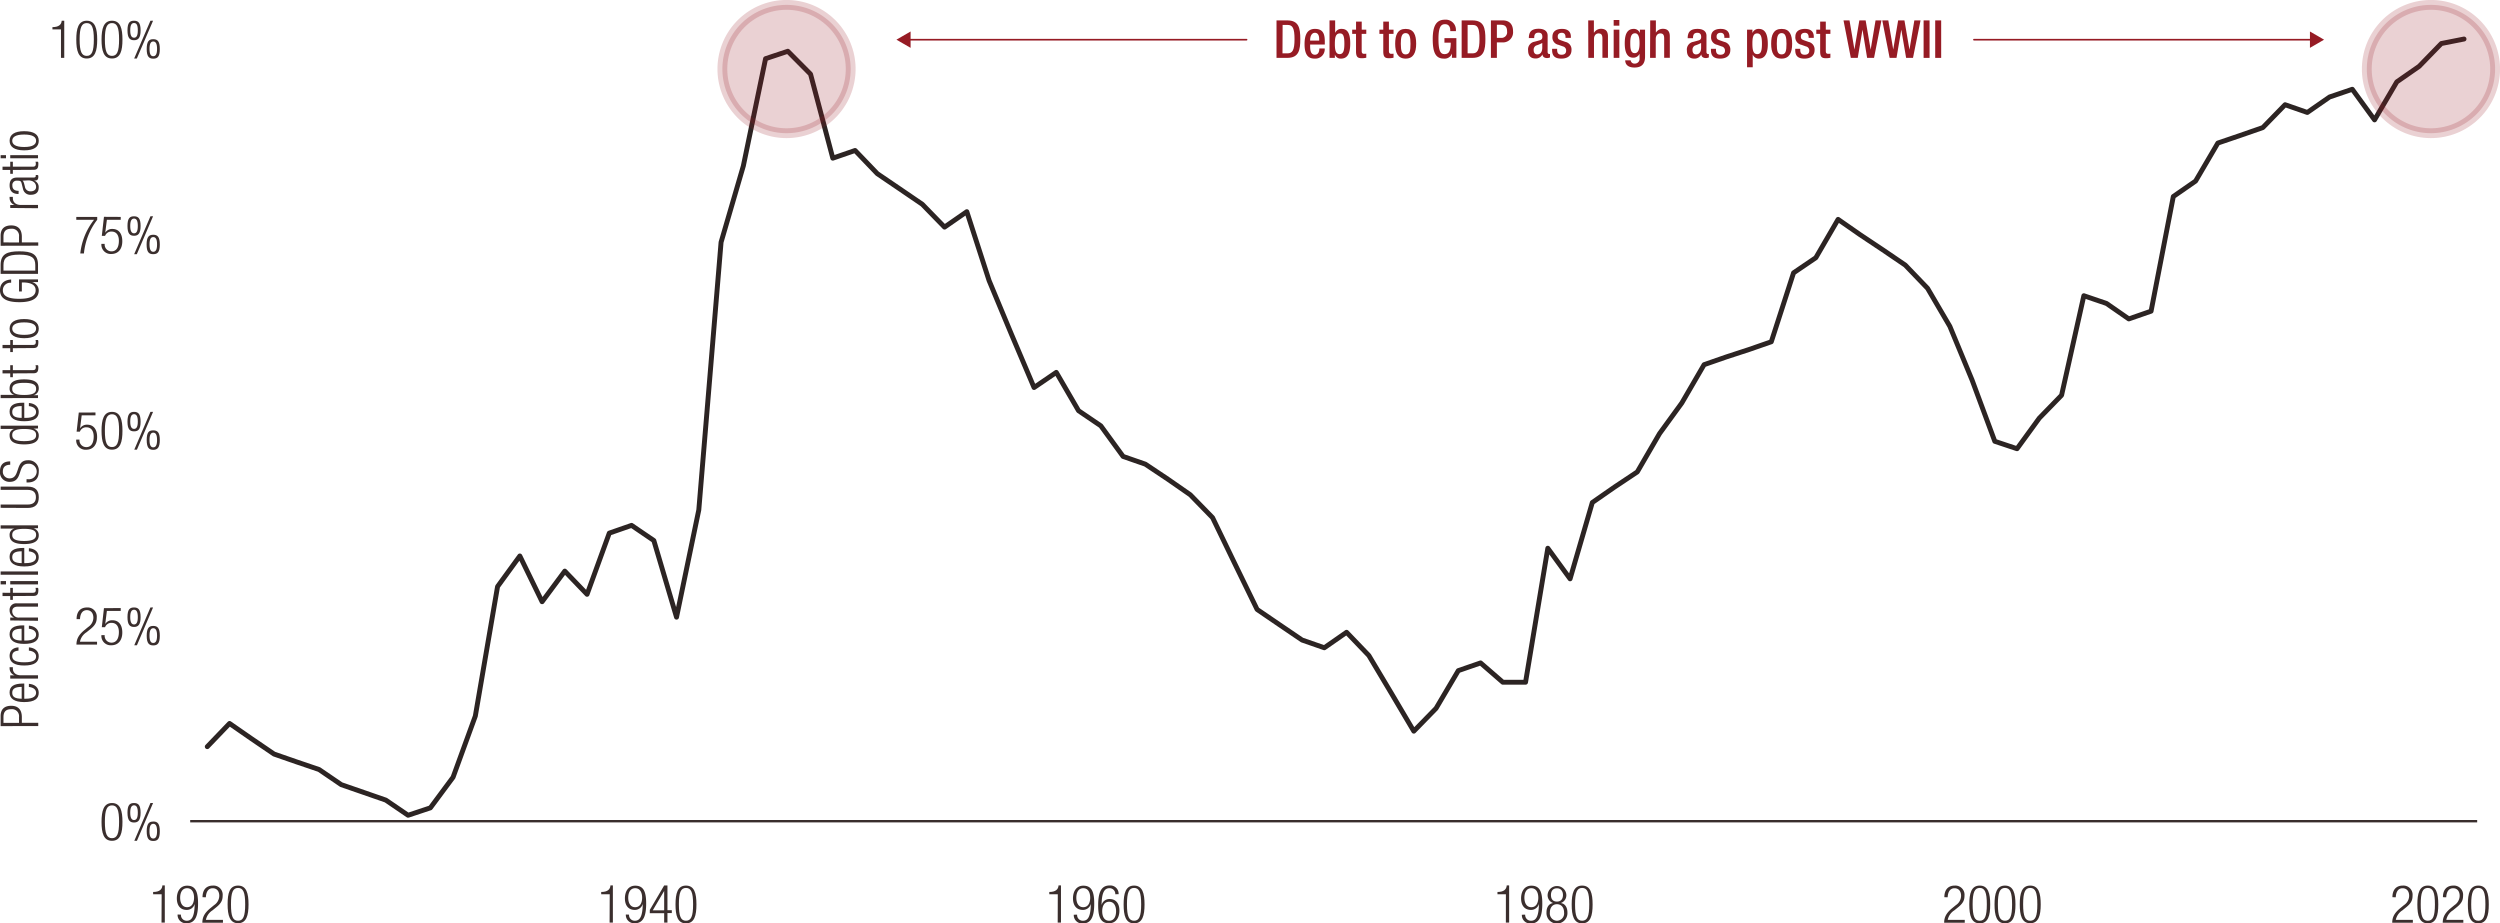 <svg xmlns="http://www.w3.org/2000/svg" viewBox="0 0 762.27 281.54"><defs><style>.cls-1,.cls-4,.cls-6{fill:none;}.cls-1{stroke:#2c2423;stroke-width:1.5px;}.cls-1,.cls-6{stroke-linecap:round;}.cls-1,.cls-4{stroke-linejoin:round;}.cls-2,.cls-5{fill:#961b24;}.cls-2,.cls-6{stroke:#961b24;stroke-miterlimit:8;}.cls-2{stroke-width:3px;opacity:0.2;}.cls-3{fill:#3a2e2d;}.cls-4{stroke:#392e2d;stroke-width:0.75px;}.cls-6{stroke-width:0.5px;}</style></defs><g id="Layer_7" data-name="Layer 7"><polyline class="cls-1" points="63.2 227.66 69.99 220.59 76.78 225.3 83.57 229.92 90.36 232.28 97.28 234.63 104.06 239.25 110.85 241.6 117.64 243.96 124.43 248.58 131.22 246.32 138.14 236.99 144.93 218.33 151.71 178.85 158.5 169.52 165.29 183.47 172.21 174.14 179 181.21 185.78 162.55 192.57 160.19 199.36 164.81 206.28 188.18 213.07 155.48 219.86 73.86 226.65 50.59 233.43 17.89 240.22 15.63 247.14 22.6 253.93 48.23 260.72 45.88 267.5 52.95 274.29 57.56 281.21 62.28 288 69.25 294.79 64.54 301.58 85.55 308.37 101.86 315.29 118.16 322.07 113.54 328.86 125.23 335.65 129.84 342.44 139.17 349.23 141.53 356.15 146.15 362.93 150.86 369.72 157.83 376.51 171.88 383.3 185.82 390.22 190.54 397.01 195.15 403.79 197.51 410.58 192.79 417.37 199.87 424.29 211.46 431.08 222.94 437.87 215.97 444.65 204.48 451.44 202.13 458.23 208.02 465.15 208.02 471.94 167.16 478.73 176.49 485.51 153.22 492.3 148.5 499.22 143.89 506.01 132.2 512.8 122.87 519.59 111.19 526.37 108.83 533.29 106.57 540.08 104.21 546.87 83.19 553.66 78.58 560.45 66.89 567.23 71.61 574.15 76.22 580.94 80.84 587.73 87.91 594.52 99.5 601.31 115.9 608.23 134.56 615.01 136.82 621.8 127.49 628.59 120.51 635.38 90.17 642.3 92.53 649.09 97.24 655.88 94.88 662.66 59.92 669.45 55.21 676.24 43.62 683.16 41.26 689.95 38.9 696.74 31.93 703.52 34.29 710.31 29.57 717.23 27.22 724.02 36.55 730.81 24.96 737.6 20.24 744.38 13.27 751.3 11.9"/></g><g id="US_recessions" data-name="US recessions"><path class="cls-2" d="M222.67,21.56a19.56,19.56,0,1,1,19.55,19.55,19.55,19.55,0,0,1-19.55-19.55Z" transform="translate(-2.41 -0.5)"/><path class="cls-2" d="M724.07,21.56a19.56,19.56,0,1,1,19.55,19.55,19.55,19.55,0,0,1-19.55-19.55Z" transform="translate(-2.41 -0.5)"/></g><g id="labels"><path class="cls-3" d="M36.56,245.35c2.58,0,3.19,2.42,3.19,5.76s-.61,5.76-3.19,5.76-3.19-2.41-3.19-5.76S34,245.35,36.56,245.35Zm0,10.72c1.55,0,2.16-1.32,2.16-5s-.61-5-2.16-5-2.17,1.33-2.17,5S35,256.07,36.56,256.07Z" transform="translate(-2.41 -0.5)"/><path class="cls-3" d="M43.28,245.35c1.28,0,2,.62,2,2.94s-.74,3-2,3-2-.62-2-3S42,245.35,43.28,245.35Zm0,5.19c.69,0,1.15-.53,1.15-2.25s-.46-2.24-1.15-2.24-1.16.55-1.16,2.24S42.6,250.54,43.28,250.54Zm5-5.19h.8l-4.92,11.52h-.8Zm.86,5.63c1.29,0,2,.63,2,3s-.73,2.94-2,2.94-2-.62-2-2.94S47.83,251,49.11,251Zm0,5.19c.69,0,1.16-.53,1.16-2.24s-.47-2.24-1.16-2.24-1.15.54-1.15,2.24S48.44,256.17,49.11,256.17Z" transform="translate(-2.41 -0.5)"/><path class="cls-3" d="M2.6,221.9v-3.08c0-2.2,1.3-3.12,3.24-3.12,1.76,0,3.23.87,3.23,3.47v1.71h5v1Zm5.61-1v-1.74a2.15,2.15,0,0,0-2.37-2.42c-1.72,0-2.37.86-2.37,2.42v1.74Z" transform="translate(-2.41 -0.5)"/><path class="cls-3" d="M11.22,209c1.8.14,3,1.13,3,2.73,0,1.79-1.25,2.84-4.45,2.84-2.95,0-4.44-1.05-4.44-2.92s1.3-2.73,4.13-2.73h.35v4.63h.4c2.45,0,3.2-.86,3.2-1.8s-.72-1.63-2.2-1.79Zm-2.2.94c-2.11,0-2.88.62-2.88,1.81s.77,1.77,2.88,1.8Z" transform="translate(-2.41 -0.5)"/><path class="cls-3" d="M5.53,207.41v-1H6.86v0a2.25,2.25,0,0,1-1.52-2.14,1.26,1.26,0,0,1,0-.33h1a2.58,2.58,0,0,0,0,.46c0,1.05.77,2,2.42,2H14v1Z" transform="translate(-2.41 -0.5)"/><path class="cls-3" d="M11.22,197.88c1.8.15,3,1.13,3,2.7,0,1.79-1.25,2.84-4.45,2.84-2.95,0-4.44-1-4.44-2.92,0-1.6,1-2.52,2.72-2.62v1c-1.33.11-1.92.64-1.92,1.66s.64,1.9,3.65,1.9c3.2,0,3.63-.91,3.63-1.81s-.72-1.59-2.2-1.75Z" transform="translate(-2.41 -0.5)"/><path class="cls-3" d="M11.22,191.26c1.8.14,3,1.13,3,2.73,0,1.78-1.25,2.84-4.45,2.84-2.95,0-4.44-1.06-4.44-2.92s1.3-2.73,4.13-2.73h.35v4.63h.4c2.45,0,3.2-.87,3.2-1.81s-.72-1.62-2.2-1.79ZM9,192.2c-2.11,0-2.88.62-2.88,1.8s.77,1.77,2.88,1.81Z" transform="translate(-2.41 -0.5)"/><path class="cls-3" d="M5.53,189.68v-.87H6.72v0a2.38,2.38,0,0,1-1.38-2.17,2,2,0,0,1,2.27-2.17H14v1H7.89c-1.17,0-1.75.48-1.75,1.45a1.93,1.93,0,0,0,2.18,1.87H14v1Z" transform="translate(-2.41 -0.5)"/><path class="cls-3" d="M6.33,182.24v1.16h-.8v-1.16H3.18v-1H5.53v-1.5h.8v1.5h6.1c.67,0,.9-.29.9-.91a1.83,1.83,0,0,0-.1-.59H14a1.47,1.47,0,0,1,.1.67c0,1.29-.35,1.79-1.49,1.79Z" transform="translate(-2.41 -0.5)"/><path class="cls-3" d="M2.6,178.68v-1H4.24v1Zm2.93,0v-1H14v1Z" transform="translate(-2.41 -0.5)"/><path class="cls-3" d="M2.6,175.74v-1H14v1Z" transform="translate(-2.41 -0.5)"/><path class="cls-3" d="M11.22,167.65c1.8.14,3,1.13,3,2.73,0,1.79-1.25,2.84-4.45,2.84-2.95,0-4.44-1.05-4.44-2.92s1.3-2.73,4.13-2.73h.35v4.63h.4c2.45,0,3.2-.86,3.2-1.81s-.72-1.62-2.2-1.78Zm-2.2.94c-2.11,0-2.88.62-2.88,1.8s.77,1.78,2.88,1.81Z" transform="translate(-2.41 -0.5)"/><path class="cls-3" d="M12.62,161.6v0a2.1,2.1,0,0,1,1.61,2.08c0,1.86-1.51,2.71-4.45,2.71s-4.44-.85-4.44-2.71a1.88,1.88,0,0,1,1.47-2v0H2.6v-1H14v.86Zm.8,2c0-1-.49-1.85-3.64-1.85s-3.64.87-3.64,1.85.5,1.85,3.64,1.85S13.42,164.5,13.42,163.55Z" transform="translate(-2.41 -0.5)"/><path class="cls-3" d="M2.6,155.34v-1h8.22c1.71,0,2.54-.73,2.54-2.23s-.83-2.24-2.54-2.24H2.6v-1h8.23c2.4,0,3.4,1.17,3.4,3.26s-1,3.25-3.4,3.25Z" transform="translate(-2.41 -0.5)"/><path class="cls-3" d="M5.53,142.21c-1.41,0-2.25.65-2.25,2a2,2,0,0,0,2.05,2.15c3.4,0,1.53-5.52,5.55-5.52a3.11,3.11,0,0,1,3.35,3.45c0,2.14-1.16,3.32-3.4,3.32H10.5v-1h.43A2.37,2.37,0,1,0,11,141.9c-3.39,0-1.46,5.52-5.6,5.52a2.88,2.88,0,0,1-3-3.14c0-2.12,1.09-3.1,3.12-3.1Z" transform="translate(-2.41 -0.5)"/><path class="cls-3" d="M12.62,131.21v0a2.1,2.1,0,0,1,1.61,2.07c0,1.87-1.51,2.72-4.45,2.72s-4.44-.85-4.44-2.72a1.88,1.88,0,0,1,1.47-2v0H2.6v-1H14v.86Zm.8,1.95c0-1-.49-1.86-3.64-1.86s-3.64.88-3.64,1.86S6.64,135,9.78,135,13.42,134.11,13.42,133.16Z" transform="translate(-2.41 -0.5)"/><path class="cls-3" d="M11.22,123.37c1.8.14,3,1.13,3,2.73,0,1.79-1.25,2.84-4.45,2.84-2.95,0-4.44-1-4.44-2.92s1.3-2.73,4.13-2.73h.35v4.63h.4c2.45,0,3.2-.86,3.2-1.8s-.72-1.63-2.2-1.79Zm-2.2.94c-2.11,0-2.88.62-2.88,1.81s.77,1.77,2.88,1.8Z" transform="translate(-2.41 -0.5)"/><path class="cls-3" d="M2.6,121.89v-1H6.81v0a1.89,1.89,0,0,1-1.47-2c0-1.87,1.51-2.72,4.44-2.72s4.45.85,4.45,2.72A2.09,2.09,0,0,1,12.62,121v0H14v.87Zm10.82-2.81c0-1-.49-1.85-3.64-1.85s-3.64.89-3.64,1.85.5,1.85,3.64,1.85S13.42,120.05,13.42,119.08Z" transform="translate(-2.41 -0.5)"/><path class="cls-3" d="M6.33,114.35v1.17h-.8v-1.17H3.18v-1H5.53v-1.5h.8v1.5h6.1c.67,0,.9-.28.9-.91a1.83,1.83,0,0,0-.1-.59H14a1.5,1.5,0,0,1,.1.67c0,1.3-.35,1.79-1.49,1.79Z" transform="translate(-2.41 -0.5)"/><path class="cls-3" d="M6.33,106.67v1.17h-.8v-1.17H3.18v-1H5.53v-1.5h.8v1.5h6.1c.67,0,.9-.29.9-.91a1.74,1.74,0,0,0-.1-.59H14a1.47,1.47,0,0,1,.1.67c0,1.29-.35,1.78-1.49,1.78Z" transform="translate(-2.41 -0.5)"/><path class="cls-3" d="M5.34,100.7c0-1.86,1.49-2.92,4.44-2.92s4.45,1.06,4.45,2.92-1.49,2.92-4.45,2.92S5.34,102.57,5.34,100.7Zm8.08,0c0-1.07-.92-1.9-3.64-1.9s-3.64.83-3.64,1.9.93,1.9,3.64,1.9S13.42,101.77,13.42,100.7Z" transform="translate(-2.41 -0.5)"/><path class="cls-3" d="M9.07,89.36H8.21V85.7H14v.8H12.14v0A2.67,2.67,0,0,1,14.23,89c0,2.33-1.81,3.64-5.91,3.64S2.41,91.37,2.41,89c0-2.17,1.43-3.15,3.4-3.28v1A2.26,2.26,0,0,0,3.28,89c0,1.62,1.34,2.61,5,2.61s5-1,5-2.61-1.38-2.38-4-2.38H9.07Z" transform="translate(-2.41 -0.5)"/><path class="cls-3" d="M2.6,84V81.26c0-3.32,2-4.13,5.72-4.13S14,77.94,14,81.26V84Zm10.57-1V81.33c0-2.24-1.12-3.18-4.84-3.18s-4.86.94-4.86,3.18V83Z" transform="translate(-2.41 -0.5)"/><path class="cls-3" d="M2.6,75.44V72.36c0-2.21,1.3-3.13,3.24-3.13,1.76,0,3.23.88,3.23,3.48v1.7h5v1Zm5.61-1V72.67a2.15,2.15,0,0,0-2.37-2.42c-1.72,0-2.37.86-2.37,2.42v1.74Z" transform="translate(-2.41 -0.5)"/><path class="cls-3" d="M5.53,63.91V63H6.86v0a2.25,2.25,0,0,1-1.52-2.14,1.26,1.26,0,0,1,0-.33h1a2.58,2.58,0,0,0,0,.46c0,1.05.77,2,2.42,2H14v1Z" transform="translate(-2.41 -0.5)"/><path class="cls-3" d="M8.06,59.65c-1.74,0-2.72-.83-2.72-2.62s.91-2.39,2.26-2.39h5c.48,0,.71-.16.71-.5v-.27H14a1.23,1.23,0,0,1,.1.45c0,.75-.18,1.23-1.06,1.23h-.29v0a2.06,2.06,0,0,1,1.45,2.19c0,1.48-.93,2.15-2.41,2.15a2.24,2.24,0,0,1-2.35-1.71L9,56.41c-.19-.67-.35-.82-1.35-.82a1.31,1.31,0,0,0-1.47,1.47c0,1.14.69,1.63,1.92,1.63Zm1.17-4.06v0c.29.09.47.64.56,1l.21.8a1.66,1.66,0,0,0,1.76,1.45c1,0,1.66-.51,1.66-1.34,0-1.17-.88-2-2.4-2Z" transform="translate(-2.41 -0.5)"/><path class="cls-3" d="M6.33,52.32v1.17h-.8V52.32H3.18v-1H5.53v-1.5h.8v1.5h6.1c.67,0,.9-.28.9-.9a1.84,1.84,0,0,0-.1-.6H14a1.53,1.53,0,0,1,.1.67c0,1.3-.35,1.79-1.49,1.79Z" transform="translate(-2.41 -0.5)"/><path class="cls-3" d="M2.6,48.76v-.95H4.24v.95Zm2.93,0v-.95H14v.95Z" transform="translate(-2.41 -0.5)"/><path class="cls-3" d="M5.34,43.42c0-1.87,1.49-2.92,4.44-2.92s4.45,1,4.45,2.92-1.49,2.92-4.45,2.92S5.34,45.28,5.34,43.42Zm8.08,0c0-1.07-.92-1.9-3.64-1.9s-3.64.83-3.64,1.9.93,1.9,3.64,1.9S13.42,44.49,13.42,43.42Z" transform="translate(-2.41 -0.5)"/><path class="cls-3" d="M21,9.47H18.4v-.7c1.91,0,2.76-.77,2.82-1.95H22V18.15H21Z" transform="translate(-2.41 -0.5)"/><path class="cls-3" d="M28.86,6.82c2.58,0,3.19,2.41,3.19,5.76s-.61,5.76-3.19,5.76-3.19-2.42-3.19-5.76S26.28,6.82,28.86,6.82Zm0,10.72c1.55,0,2.16-1.33,2.16-5s-.61-5-2.16-5-2.17,1.33-2.17,5S27.3,17.54,28.86,17.54Z" transform="translate(-2.41 -0.5)"/><path class="cls-3" d="M36.56,6.82c2.58,0,3.19,2.41,3.19,5.76s-.61,5.76-3.19,5.76-3.19-2.42-3.19-5.76S34,6.82,36.56,6.82Zm0,10.72c1.55,0,2.16-1.33,2.16-5s-.61-5-2.16-5-2.17,1.33-2.17,5S35,17.54,36.56,17.54Z" transform="translate(-2.41 -0.5)"/><path class="cls-3" d="M43.28,6.82c1.28,0,2,.62,2,2.94s-.74,3-2,3-2-.63-2-3S42,6.82,43.28,6.82Zm0,5.18c.69,0,1.15-.53,1.15-2.24S44,7.52,43.28,7.52s-1.16.55-1.16,2.24S42.6,12,43.28,12Zm5-5.18h.8L44.13,18.34h-.81Zm.86,5.63c1.29,0,2,.62,2,3s-.73,2.94-2,2.94-2-.62-2-2.94S47.83,12.45,49.11,12.45Zm0,5.19c.69,0,1.16-.53,1.16-2.24s-.47-2.25-1.16-2.25S48,13.7,48,15.4,48.44,17.64,49.11,17.64Z" transform="translate(-2.41 -0.5)"/><line class="cls-4" x1="57.99" y1="250.39" x2="755.31" y2="250.39"/><path class="cls-3" d="M51.7,273.17H49.1v-.7c1.91,0,2.76-.77,2.82-2h.74v11.33h-1Z" transform="translate(-2.41 -0.5)"/><path class="cls-3" d="M57.58,279.38a1.74,1.74,0,0,0,1.8,1.86c1.57,0,2.34-1.41,2.39-5.15l0,0a2.46,2.46,0,0,1-2.44,1.85c-2,0-3-1.44-3-3.52s1-3.87,3.15-3.87c2.57,0,3.32,1.89,3.32,5.46S62.06,282,59.33,282a2.53,2.53,0,0,1-2.77-2.66Zm1.88-2.27c1.55,0,2.12-1.44,2.12-2.9s-.57-2.89-2.12-2.89-2.12,1.44-2.12,2.89S57.89,277.11,59.46,277.11Z" transform="translate(-2.41 -0.5)"/><path class="cls-3" d="M64.16,274.07c0-2.19,1.07-3.55,3.21-3.55a2.78,2.78,0,0,1,2.93,3.07c0,1.38-.42,2.29-1.88,3.49l-1.23,1a4.46,4.46,0,0,0-2,2.9h5.2v.86H64.11c0-1.87.85-3.09,2.37-4.37l1.22-1a3.45,3.45,0,0,0,1.57-2.82c0-1.51-.83-2.32-2-2.32s-2,.86-2.09,2.75Z" transform="translate(-2.41 -0.5)"/><path class="cls-3" d="M75,270.52c2.58,0,3.19,2.41,3.19,5.76S77.53,282,75,282s-3.19-2.41-3.19-5.76S72.37,270.52,75,270.52Zm0,10.72c1.56,0,2.17-1.33,2.17-5s-.61-5-2.17-5-2.16,1.33-2.16,5S73.39,281.24,75,281.24Z" transform="translate(-2.41 -0.5)"/><path class="cls-3" d="M25.76,189.27c0-2.19,1.08-3.55,3.21-3.55a2.79,2.79,0,0,1,2.94,3.07c0,1.38-.42,2.29-1.88,3.49l-1.24,1a4.45,4.45,0,0,0-2,2.89H32v.87H25.72c0-1.87.85-3.09,2.37-4.37l1.22-1a3.43,3.43,0,0,0,1.57-2.81c0-1.51-.83-2.32-2-2.32s-2,.86-2.08,2.75Z" transform="translate(-2.41 -0.5)"/><path class="cls-3" d="M39.22,185.91v.86H35l-.5,4,0,0a2.41,2.41,0,0,1,2.2-1.15c1.75,0,3,1.23,3,3.74,0,2.27-1.14,3.89-3.37,3.89a2.84,2.84,0,0,1-3-3.09h1a2.07,2.07,0,0,0,2.1,2.29c1.37,0,2.23-1.12,2.23-3.25,0-1.57-.69-2.78-2.21-2.78a2,2,0,0,0-2,1.31h-1l.66-5.81Z" transform="translate(-2.41 -0.5)"/><path class="cls-3" d="M43.28,185.72c1.28,0,2,.62,2,2.94s-.74,3-2,3-2-.63-2-3S42,185.72,43.28,185.72Zm0,5.18c.69,0,1.15-.53,1.15-2.24s-.46-2.24-1.15-2.24-1.16.54-1.16,2.24S42.6,190.9,43.28,190.9Zm5-5.18h.8l-4.92,11.52h-.81Zm.86,5.63c1.29,0,2,.62,2,3s-.73,2.94-2,2.94-2-.62-2-2.94S47.83,191.35,49.11,191.35Zm0,5.19c.69,0,1.16-.53,1.16-2.24s-.47-2.25-1.16-2.25S48,192.6,48,194.3,48.44,196.54,49.11,196.54Z" transform="translate(-2.41 -0.5)"/><path class="cls-3" d="M188.32,273.17h-2.6v-.7c1.91,0,2.76-.77,2.82-2h.74v11.33h-1Z" transform="translate(-2.41 -0.5)"/><path class="cls-3" d="M194.21,279.38a1.73,1.73,0,0,0,1.79,1.86c1.57,0,2.34-1.41,2.39-5.15l0,0a2.46,2.46,0,0,1-2.44,1.85c-2,0-3-1.44-3-3.52s1-3.87,3.16-3.87c2.56,0,3.32,1.89,3.32,5.46S198.68,282,196,282a2.53,2.53,0,0,1-2.77-2.66Zm1.87-2.27c1.56,0,2.12-1.44,2.12-2.9s-.56-2.89-2.12-2.89-2.12,1.44-2.12,2.89S194.51,277.11,196.08,277.11Z" transform="translate(-2.41 -0.5)"/><path class="cls-3" d="M204.92,278.94h-4.38v-1l4.38-7.46h1v7.55h1.33v.87h-1.33v2.91h-1Zm0-.87v-5.92h0l-3.48,5.92Z" transform="translate(-2.41 -0.5)"/><path class="cls-3" d="M211.57,270.52c2.59,0,3.19,2.41,3.19,5.76s-.6,5.76-3.19,5.76-3.19-2.41-3.19-5.76S209,270.52,211.57,270.52Zm0,10.72c1.56,0,2.17-1.33,2.17-5s-.61-5-2.17-5-2.16,1.33-2.16,5S210,281.24,211.57,281.24Z" transform="translate(-2.41 -0.5)"/><path class="cls-3" d="M25.67,66.64h6.38v.87A20,20,0,0,0,28,77.78H26.89a20.07,20.07,0,0,1,4.2-10.27H25.67Z" transform="translate(-2.41 -0.5)"/><path class="cls-3" d="M39.22,66.64v.87H35l-.5,3.95,0,0a2.41,2.41,0,0,1,2.2-1.15c1.75,0,3,1.23,3,3.75,0,2.27-1.14,3.88-3.37,3.88a2.84,2.84,0,0,1-3-3.09h1a2.07,2.07,0,0,0,2.1,2.29c1.37,0,2.23-1.12,2.23-3.25,0-1.56-.69-2.78-2.21-2.78a2,2,0,0,0-2,1.31h-1l.66-5.81Z" transform="translate(-2.41 -0.5)"/><path class="cls-3" d="M43.28,66.45c1.28,0,2,.62,2,2.94s-.74,3-2,3-2-.62-2-3S42,66.45,43.28,66.45Zm0,5.19c.69,0,1.15-.53,1.15-2.25s-.46-2.24-1.15-2.24-1.16.55-1.16,2.24S42.6,71.64,43.28,71.64Zm5-5.19h.8L44.13,78h-.81Zm.86,5.63c1.29,0,2,.63,2,3S50.4,78,49.11,78s-2-.62-2-2.94S47.83,72.08,49.11,72.08Zm0,5.19c.69,0,1.16-.53,1.16-2.24s-.47-2.24-1.16-2.24S48,73.33,48,75,48.44,77.27,49.11,77.27Z" transform="translate(-2.41 -0.5)"/><path class="cls-3" d="M324.94,273.17h-2.59v-.7c1.9,0,2.75-.77,2.82-2h.74v11.33h-1Z" transform="translate(-2.41 -0.5)"/><path class="cls-3" d="M330.83,279.38a1.73,1.73,0,0,0,1.8,1.86c1.57,0,2.34-1.41,2.38-5.15l0,0a2.45,2.45,0,0,1-2.44,1.85c-2,0-3-1.44-3-3.52s1-3.87,3.16-3.87c2.57,0,3.32,1.89,3.32,5.46s-.74,6.06-3.46,6.06a2.54,2.54,0,0,1-2.78-2.66Zm1.88-2.27c1.55,0,2.11-1.44,2.11-2.9s-.56-2.89-2.11-2.89-2.12,1.44-2.12,2.89S331.13,277.11,332.71,277.11Z" transform="translate(-2.41 -0.5)"/><path class="cls-3" d="M342.47,273.17a1.73,1.73,0,0,0-1.79-1.85c-1.57,0-2.35,1.41-2.39,5.15l0,0a2.45,2.45,0,0,1,2.44-1.85c2,0,3,1.44,3,3.52s-1,3.87-3.16,3.87c-2.57,0-3.32-1.89-3.32-5.46s.74-6.06,3.46-6.06a2.54,2.54,0,0,1,2.78,2.65Zm-1.87,8.07c1.57,0,2.11-1.44,2.11-2.9s-.54-2.89-2.11-2.89-2.12,1.44-2.12,2.89S339,281.24,340.6,281.24Z" transform="translate(-2.41 -0.5)"/><path class="cls-3" d="M348.2,270.52c2.58,0,3.19,2.41,3.19,5.76s-.61,5.76-3.19,5.76-3.19-2.41-3.19-5.76S345.62,270.52,348.2,270.52Zm0,10.72c1.55,0,2.16-1.33,2.16-5s-.61-5-2.16-5-2.17,1.33-2.17,5S346.64,281.24,348.2,281.24Z" transform="translate(-2.41 -0.5)"/><path class="cls-3" d="M731.88,274.07c0-2.19,1.07-3.55,3.21-3.55a2.78,2.78,0,0,1,2.93,3.07c0,1.38-.42,2.29-1.88,3.49l-1.23,1a4.46,4.46,0,0,0-2,2.9h5.2v.86h-6.29c0-1.87.85-3.09,2.37-4.37l1.22-1a3.45,3.45,0,0,0,1.57-2.82c0-1.51-.83-2.32-2-2.32s-2,.86-2.08,2.75Z" transform="translate(-2.41 -0.5)"/><path class="cls-3" d="M742.67,270.52c2.58,0,3.19,2.41,3.19,5.76s-.61,5.76-3.19,5.76-3.19-2.41-3.19-5.76S740.09,270.52,742.67,270.52Zm0,10.72c1.56,0,2.17-1.33,2.17-5s-.61-5-2.17-5-2.16,1.33-2.16,5S741.12,281.24,742.67,281.24Z" transform="translate(-2.41 -0.5)"/><path class="cls-3" d="M747.28,274.07c0-2.19,1.07-3.55,3.2-3.55a2.79,2.79,0,0,1,2.94,3.07c0,1.38-.42,2.29-1.88,3.49l-1.23,1a4.42,4.42,0,0,0-2,2.9h5.19v.86h-6.28c0-1.87.85-3.09,2.37-4.37l1.22-1a3.45,3.45,0,0,0,1.57-2.82c0-1.51-.83-2.32-2-2.32s-2,.86-2.09,2.75Z" transform="translate(-2.41 -0.5)"/><path class="cls-3" d="M758.07,270.52c2.58,0,3.19,2.41,3.19,5.76s-.61,5.76-3.19,5.76-3.19-2.41-3.19-5.76S755.49,270.52,758.07,270.52Zm0,10.72c1.55,0,2.16-1.33,2.16-5s-.61-5-2.16-5-2.17,1.33-2.17,5S756.51,281.24,758.07,281.24Z" transform="translate(-2.41 -0.5)"/><path class="cls-3" d="M31.52,126.27v.87h-4.2l-.5,4,0,0a2.41,2.41,0,0,1,2.2-1.15c1.75,0,3,1.23,3,3.75,0,2.27-1.14,3.89-3.37,3.89a2.84,2.84,0,0,1-3-3.09h1a2.07,2.07,0,0,0,2.1,2.29c1.37,0,2.23-1.12,2.23-3.25,0-1.57-.69-2.79-2.21-2.79a2,2,0,0,0-2,1.32h-1l.66-5.82Z" transform="translate(-2.41 -0.5)"/><path class="cls-3" d="M36.56,126.08c2.58,0,3.19,2.42,3.19,5.76s-.61,5.77-3.19,5.77-3.19-2.42-3.19-5.77S34,126.08,36.56,126.08Zm0,10.73c1.55,0,2.16-1.33,2.16-5s-.61-5-2.16-5-2.17,1.33-2.17,5S35,136.81,36.56,136.81Z" transform="translate(-2.41 -0.5)"/><path class="cls-3" d="M43.28,126.08c1.28,0,2,.63,2,3s-.74,2.94-2,2.94-2-.62-2-2.94S42,126.08,43.28,126.08Zm0,5.19c.69,0,1.15-.53,1.15-2.24s-.46-2.24-1.15-2.24-1.16.54-1.16,2.24S42.6,131.27,43.28,131.27Zm5-5.19h.8l-4.92,11.53h-.81Zm.86,5.64c1.29,0,2,.62,2,2.94s-.73,3-2,3-2-.63-2-3S47.83,131.72,49.11,131.72Zm0,5.18c.69,0,1.16-.52,1.16-2.24s-.47-2.24-1.16-2.24S48,133,48,134.66,48.44,136.9,49.11,136.9Z" transform="translate(-2.41 -0.5)"/><path class="cls-3" d="M595.26,274.07c0-2.19,1.07-3.55,3.2-3.55a2.79,2.79,0,0,1,2.94,3.07c0,1.38-.42,2.29-1.88,3.49l-1.23,1a4.42,4.42,0,0,0-2,2.9h5.19v.86h-6.28c0-1.87.85-3.09,2.37-4.37l1.22-1a3.45,3.45,0,0,0,1.57-2.82c0-1.51-.83-2.32-2-2.32s-2,.86-2.09,2.75Z" transform="translate(-2.41 -0.5)"/><path class="cls-3" d="M606.05,270.52c2.58,0,3.19,2.41,3.19,5.76s-.61,5.76-3.19,5.76-3.19-2.41-3.19-5.76S603.47,270.52,606.05,270.52Zm0,10.72c1.55,0,2.16-1.33,2.16-5s-.61-5-2.16-5-2.17,1.33-2.17,5S604.49,281.24,606.05,281.24Z" transform="translate(-2.41 -0.5)"/><path class="cls-3" d="M613.75,270.52c2.58,0,3.19,2.41,3.19,5.76s-.61,5.76-3.19,5.76-3.19-2.41-3.19-5.76S611.17,270.52,613.75,270.52Zm0,10.72c1.55,0,2.16-1.33,2.16-5s-.61-5-2.16-5-2.17,1.33-2.17,5S612.19,281.24,613.75,281.24Z" transform="translate(-2.41 -0.5)"/><path class="cls-3" d="M621.44,270.52c2.59,0,3.2,2.41,3.2,5.76S624,282,621.44,282s-3.19-2.41-3.19-5.76S618.86,270.52,621.44,270.52Zm0,10.72c1.56,0,2.17-1.33,2.17-5s-.61-5-2.17-5-2.16,1.33-2.16,5S619.89,281.24,621.44,281.24Z" transform="translate(-2.41 -0.5)"/><path class="cls-3" d="M461.57,273.17H459v-.7c1.91,0,2.76-.77,2.82-2h.74v11.33h-1Z" transform="translate(-2.41 -0.5)"/><path class="cls-3" d="M467.45,279.38a1.74,1.74,0,0,0,1.8,1.86c1.57,0,2.34-1.41,2.39-5.15l0,0a2.46,2.46,0,0,1-2.44,1.85c-2,0-3-1.44-3-3.52s1-3.87,3.15-3.87c2.57,0,3.32,1.89,3.32,5.46s-.73,6.06-3.46,6.06a2.53,2.53,0,0,1-2.77-2.66Zm1.88-2.27c1.55,0,2.12-1.44,2.12-2.9s-.57-2.89-2.12-2.89-2.12,1.44-2.12,2.89S467.76,277.11,469.33,277.11Z" transform="translate(-2.41 -0.5)"/><path class="cls-3" d="M476,275.85v0a2.5,2.5,0,0,1-1.71-2.5,2.86,2.86,0,0,1,5.71,0,2.48,2.48,0,0,1-1.72,2.5v0c1.4.14,2.05,1.47,2.05,2.8a3.2,3.2,0,1,1-6.38,0C473.93,277.32,474.59,276,476,275.85Zm1.14,5.39a2.22,2.22,0,0,0,2.17-2.51c0-1.38-.72-2.53-2.17-2.53s-2.16,1.15-2.16,2.53A2.22,2.22,0,0,0,477.12,281.24Zm0-5.84c1.24,0,1.83-.83,1.83-2s-.59-2.05-1.83-2.05-1.83.83-1.83,2.05S475.9,275.4,477.12,275.4Z" transform="translate(-2.41 -0.5)"/><path class="cls-3" d="M484.82,270.52c2.58,0,3.19,2.41,3.19,5.76s-.61,5.76-3.19,5.76-3.19-2.41-3.19-5.76S482.24,270.52,484.82,270.52Zm0,10.72c1.56,0,2.17-1.33,2.17-5s-.61-5-2.17-5-2.16,1.33-2.16,5S483.26,281.24,484.82,281.24Z" transform="translate(-2.41 -0.5)"/><path class="cls-5" d="M391.63,6.72h3.25c3.57,0,4,2.34,4,5.71s-.45,5.72-4,5.72h-3.25Zm1.82,10.05H395c1.5,0,2.12-1,2.12-4.34S396.54,8.1,395,8.1h-1.51Z" transform="translate(-2.41 -0.5)"/><path class="cls-5" d="M401.88,14.07v.49c0,1.16.15,2.63,1.44,2.63s1.37-1.41,1.37-1.92h1.63a2.84,2.84,0,0,1-3,3.1c-1.4,0-3.14-.41-3.14-4.4,0-2.26.48-4.66,3.17-4.66,2.4,0,3,1.44,3,3.84v.92Zm2.76-1.19v-.46c0-1.09-.35-1.92-1.32-1.92s-1.44,1.09-1.44,2.21v.17Z" transform="translate(-2.41 -0.5)"/><path class="cls-5" d="M407.79,6.72h1.72v3.83h0a2,2,0,0,1,1.95-1.24c1.31,0,2.65.6,2.65,4.42,0,3-.8,4.64-2.81,4.64a1.83,1.83,0,0,1-1.88-1.28h0v1.06h-1.63ZM410.87,17c1.2,0,1.45-1.24,1.45-3.19,0-2.32-.35-3.12-1.34-3.12-1.32,0-1.56,1.18-1.56,3.25C409.42,15.78,409.69,17,410.87,17Z" transform="translate(-2.41 -0.5)"/><path class="cls-5" d="M414.7,9.54h1.18V7.09h1.73V9.54H419v1.28h-1.4V16c0,.67.19.91.78.91a3.44,3.44,0,0,0,.62-.05V18.1a5.52,5.52,0,0,1-1.39.15c-1.16,0-1.74-.33-1.74-2.09V10.82H414.7Z" transform="translate(-2.41 -0.5)"/><path class="cls-5" d="M423,9.54h1.18V7.09h1.72V9.54h1.41v1.28h-1.41V16c0,.67.2.91.79.91a3.44,3.44,0,0,0,.62-.05V18.1a5.52,5.52,0,0,1-1.39.15c-1.17,0-1.74-.33-1.74-2.09V10.82H423Z" transform="translate(-2.41 -0.5)"/><path class="cls-5" d="M431,9.31c2.51,0,3.21,1.86,3.21,4.53s-.82,4.53-3.21,4.53-3.19-1.85-3.19-4.53S428.54,9.31,431,9.31Zm0,7.78c1.26,0,1.48-1.05,1.48-3.25,0-1.9-.22-3.25-1.48-3.25s-1.47,1.35-1.47,3.25C429.56,16,429.79,17.09,431,17.09Z" transform="translate(-2.41 -0.5)"/><path class="cls-5" d="M445.14,16.82h0a2.38,2.38,0,0,1-2.49,1.55c-2.49,0-3.39-1.85-3.39-5.94S440.38,6.5,443,6.5a3.1,3.1,0,0,1,3.33,3.29V10h-1.72V9.73c0-.85-.35-1.86-1.6-1.86s-2,.87-2,4.52.61,4.61,1.84,4.61c1.39,0,1.9-1,1.9-3.49h-1.92V12.13h3.64v6h-1.37Z" transform="translate(-2.41 -0.5)"/><path class="cls-5" d="M448.08,6.72h3.24c3.57,0,4,2.34,4,5.71s-.45,5.72-4,5.72h-3.24Zm1.82,10.05h1.5c1.5,0,2.12-1,2.12-4.34S453,8.1,451.4,8.1h-1.5Z" transform="translate(-2.41 -0.5)"/><path class="cls-5" d="M457,6.72h3.61c2.19,0,3.14,1.38,3.14,3.33a3.09,3.09,0,0,1-3.33,3.38h-1.6v4.72H457Zm1.82,5.33h1.29a1.72,1.72,0,0,0,1.82-2c0-1.23-.49-2-1.94-2h-1.17Z" transform="translate(-2.41 -0.5)"/><path class="cls-5" d="M474.29,16.36c0,.32.19.6.44.6a.75.75,0,0,0,.29,0V18a2.15,2.15,0,0,1-.84.21c-.77,0-1.41-.31-1.46-1.14h0a2.22,2.22,0,0,1-2.14,1.26c-1.37,0-2.23-.77-2.23-2.41a2.37,2.37,0,0,1,2-2.71l1.34-.37c.63-.17,1-.35,1-1.1s-.27-1.28-1.18-1.28c-1.15,0-1.31.81-1.31,1.65h-1.63c0-1.83.75-2.84,3-2.84,1.51,0,2.73.6,2.73,2.12Zm-1.63-2.76a10.8,10.8,0,0,1-1.92.8,1.43,1.43,0,0,0-.7,1.4c0,.72.35,1.29,1.07,1.29,1,0,1.55-.78,1.55-2.05Z" transform="translate(-2.41 -0.5)"/><path class="cls-5" d="M479.75,12.05v-.22c0-.69-.24-1.33-1.14-1.33-.68,0-1.23.32-1.23,1.12s.31.94,1.22,1.26l1.1.39a2.33,2.33,0,0,1,1.87,2.48c0,1.84-1.34,2.62-3.08,2.62-2.17,0-2.83-1-2.83-2.67v-.32h1.53v.27c0,1,.35,1.54,1.34,1.54s1.41-.48,1.41-1.27a1.25,1.25,0,0,0-.94-1.26l-1.41-.5a2.28,2.28,0,0,1-1.83-2.48c0-1.61,1.16-2.37,2.93-2.37,2.19,0,2.69,1.28,2.69,2.36v.38Z" transform="translate(-2.41 -0.5)"/><path class="cls-5" d="M486.67,6.72h1.73v3.75l.05,0a2.47,2.47,0,0,1,2.1-1.19c1.31,0,2.14.6,2.14,2.34v6.5H491V12.24c0-1.12-.34-1.55-1.2-1.55-.7,0-1.37.56-1.37,1.68v5.78h-1.73Z" transform="translate(-2.41 -0.5)"/><path class="cls-5" d="M494.43,6.59h1.73V8.32h-1.73Zm0,2.95h1.73v8.61h-1.73Z" transform="translate(-2.41 -0.5)"/><path class="cls-5" d="M499.62,18.89a1.13,1.13,0,0,0,1.24,1,1.43,1.43,0,0,0,1.46-1.62V16.9h0a2.07,2.07,0,0,1-1.94,1.19c-2,0-2.57-2-2.57-4.34,0-1.89.28-4.44,2.73-4.44a1.92,1.92,0,0,1,1.88,1.28h0V9.54H504v8.19c0,2.1-.89,3.36-3.21,3.36-2.55,0-2.84-1.5-2.84-2.2Zm1.21-2.18c1.34,0,1.49-1.7,1.49-3.06s-.18-3-1.38-3-1.45,1.28-1.45,2.88S499.56,16.71,500.83,16.71Z" transform="translate(-2.41 -0.5)"/><path class="cls-5" d="M505.57,6.72h1.73v3.75l0,0a2.48,2.48,0,0,1,2.11-1.19c1.31,0,2.14.6,2.14,2.34v6.5h-1.72V12.24c0-1.12-.34-1.55-1.2-1.55-.7,0-1.37.56-1.37,1.68v5.78h-1.73Z" transform="translate(-2.41 -0.5)"/><path class="cls-5" d="M522.72,16.36c0,.32.19.6.44.6a.78.78,0,0,0,.29,0V18a2.16,2.16,0,0,1-.85.21c-.76,0-1.4-.31-1.45-1.14h0A2.22,2.22,0,0,1,519,18.37c-1.37,0-2.23-.77-2.23-2.41a2.37,2.37,0,0,1,2-2.71l1.34-.37c.63-.17,1-.35,1-1.1s-.27-1.28-1.18-1.28c-1.15,0-1.31.81-1.31,1.65H517c0-1.83.75-2.84,3-2.84,1.51,0,2.73.6,2.73,2.12Zm-1.63-2.76a10.8,10.8,0,0,1-1.92.8,1.43,1.43,0,0,0-.7,1.4c0,.72.35,1.29,1.07,1.29,1,0,1.55-.78,1.55-2.05Z" transform="translate(-2.41 -0.5)"/><path class="cls-5" d="M528.18,12.05v-.22c0-.69-.24-1.33-1.14-1.33-.68,0-1.23.32-1.23,1.12s.31.94,1.22,1.26l1.1.39A2.34,2.34,0,0,1,530,15.75c0,1.84-1.35,2.62-3.09,2.62-2.17,0-2.82-1-2.82-2.67v-.32h1.53v.27c0,1,.35,1.54,1.34,1.54s1.41-.48,1.41-1.27a1.25,1.25,0,0,0-1-1.26l-1.4-.5a2.28,2.28,0,0,1-1.83-2.48c0-1.61,1.16-2.37,2.93-2.37,2.19,0,2.68,1.28,2.68,2.36v.38Z" transform="translate(-2.41 -0.5)"/><path class="cls-5" d="M535.1,9.54h1.63v1.05h0a2,2,0,0,1,1.93-1.28c2,0,2.77,1.68,2.77,4.65,0,3.61-1.47,4.41-2.65,4.41a2,2,0,0,1-1.95-1.23h0V21H535.1ZM538.2,17c1,0,1.44-.74,1.44-3.12,0-2-.26-3.19-1.46-3.19s-1.45,1.22-1.45,3.06C536.73,15.81,537,17,538.2,17Z" transform="translate(-2.41 -0.5)"/><path class="cls-5" d="M545.64,9.31c2.5,0,3.21,1.86,3.21,4.53s-.82,4.53-3.21,4.53-3.19-1.85-3.19-4.53S543.15,9.31,545.64,9.31Zm0,7.78c1.26,0,1.48-1.05,1.48-3.25,0-1.9-.22-3.25-1.48-3.25s-1.47,1.35-1.47,3.25C544.17,16,544.39,17.09,545.64,17.09Z" transform="translate(-2.41 -0.5)"/><path class="cls-5" d="M553.88,12.05v-.22c0-.69-.25-1.33-1.14-1.33-.69,0-1.23.32-1.23,1.12s.31.94,1.22,1.26l1.1.39a2.33,2.33,0,0,1,1.86,2.48c0,1.84-1.34,2.62-3.08,2.62-2.17,0-2.82-1-2.82-2.67v-.32h1.53v.27c0,1,.35,1.54,1.34,1.54s1.41-.48,1.41-1.27a1.25,1.25,0,0,0-1-1.26l-1.4-.5a2.29,2.29,0,0,1-1.84-2.48c0-1.61,1.17-2.37,2.94-2.37,2.19,0,2.68,1.28,2.68,2.36v.38Z" transform="translate(-2.41 -0.5)"/><path class="cls-5" d="M556.21,9.54h1.18V7.09h1.72V9.54h1.4v1.28h-1.4V16c0,.67.19.91.78.91a3.28,3.28,0,0,0,.62-.05V18.1a5.38,5.38,0,0,1-1.38.15c-1.17,0-1.74-.33-1.74-2.09V10.82h-1.18Z" transform="translate(-2.41 -0.5)"/><path class="cls-5" d="M564.51,6.72h1.83l1.5,8.88h0l1.5-8.88h1.92l1.53,8.93h0l1.49-8.93h1.8l-2.26,11.43h-2.11L570.3,9.54h0l-1.45,8.61h-2.11Z" transform="translate(-2.41 -0.5)"/><path class="cls-5" d="M576.33,6.72h1.84l1.5,8.88h0l1.5-8.88h1.92l1.53,8.93h0l1.49-8.93H588L585.7,18.15h-2.1l-1.47-8.61h0l-1.46,8.61h-2.1Z" transform="translate(-2.41 -0.5)"/><path class="cls-5" d="M588.93,6.72h1.82V18.15h-1.82Z" transform="translate(-2.41 -0.5)"/><path class="cls-5" d="M592.47,6.72h1.82V18.15h-1.82Z" transform="translate(-2.41 -0.5)"/><line class="cls-6" x1="380.09" y1="12.1" x2="276.92" y2="12.1"/><polygon class="cls-5" points="277.65 9.6 273.33 12.1 277.65 14.59 277.65 9.6"/><line class="cls-6" x1="601.87" y1="12.1" x2="705.05" y2="12.1"/><polygon class="cls-5" points="704.32 14.59 708.63 12.1 704.32 9.6 704.32 14.59"/></g></svg>